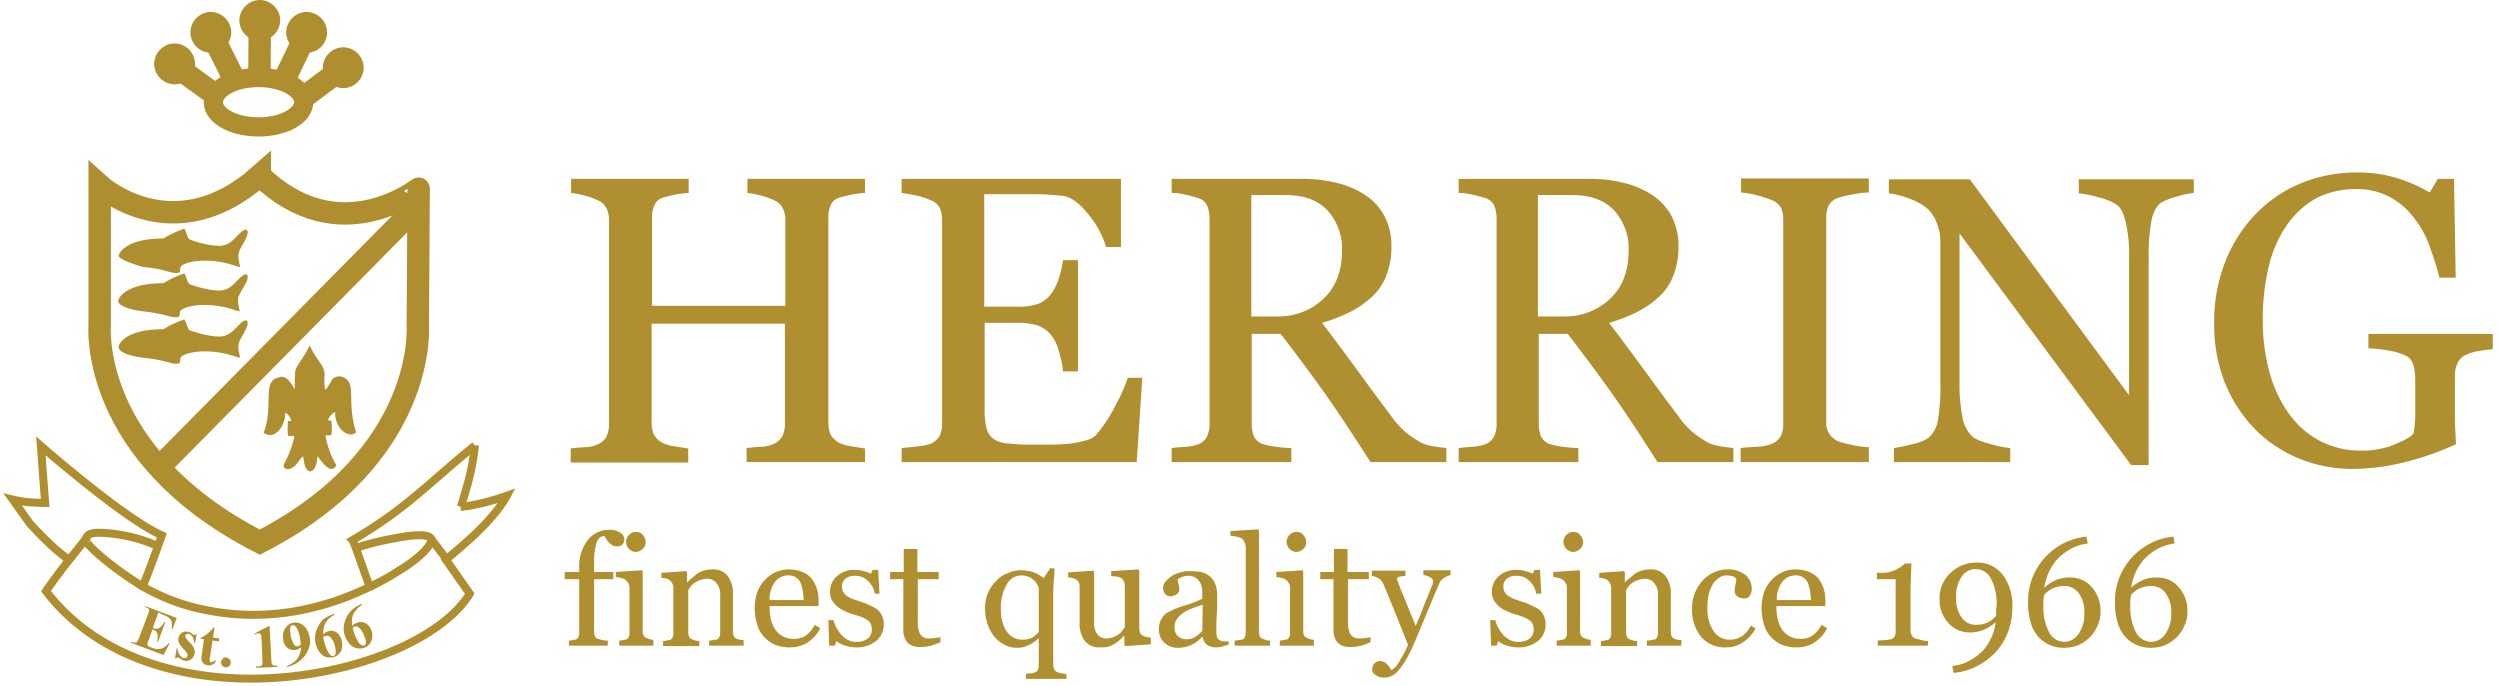 <svg width="587" height="161" xmlns="http://www.w3.org/2000/svg"><g transform="translate(3)" fill="none" fill-rule="evenodd"><path d="M143.6 126.5a1.84 1.84 0 0 1-.4 1.3 1.73 1.73 0 0 1-1.3.5 3 3 0 0 1-1-.2 4.17 4.17 0 0 1-.8-.6 3.11 3.11 0 0 1-.7-.9 9.22 9.22 0 0 1-.5-.8 2.08 2.08 0 0 0-1.8 1.6 15.18 15.18 0 0 0-.6 5.1v1.8h4.5v1.7h-4.5v12.4a3 3 0 0 0 .2 1c.13.296.387.517.7.6.3.1.7.2 1.1.3a5.28 5.28 0 0 0 1.2.1v1.2h-9.1v-1.2a2.2 2.2 0 0 0 .8-.1 2 2 0 0 1 .7-.1 1.06 1.06 0 0 0 .7-.6 3 3 0 0 0 .2-1V136h-3.4v-1.7h3.4v-1.1a10 10 0 0 1 2-6.4 6.39 6.39 0 0 1 5.1-2.4 4.27 4.27 0 0 1 2.4.6 2 2 0 0 1 1.1 1.5z" fill="#AF8F2F" fill-rule="nonzero"/><path d="M150.8 151.6h-8.4v-1.2a2.2 2.2 0 0 0 .8-.1 2 2 0 0 1 .7-.1 1.06 1.06 0 0 0 .7-.6 1.64 1.64 0 0 0 .2-1v-10.7a1.69 1.69 0 0 0-.3-1 2.7 2.7 0 0 0-.7-.8 3.36 3.36 0 0 0-1-.4 6 6 0 0 0-1.2-.2v-1.2l6.1-.4.2.2v14.1a2.51 2.51 0 0 0 .2 1c.155.277.403.49.7.6.3.1.5.2.8.3a2 2 0 0 0 .8.1v1.4h.4zm-2.2-24.4a2.06 2.06 0 0 1-.7 1.7 2.57 2.57 0 0 1-1.6.7 2.4 2.4 0 0 1-2.3-2.3 2.34 2.34 0 0 1 .7-1.7 2.13 2.13 0 0 1 1.6-.7 1.86 1.86 0 0 1 1.6.7 2.57 2.57 0 0 1 .7 1.6zm23.4 24.4h-8.5v-1.2a2.77 2.77 0 0 0 .9-.1c.26-.077.53-.11.8-.1a1.06 1.06 0 0 0 .7-.6 3 3 0 0 0 .2-1v-8.9a3.93 3.93 0 0 0-.9-2.8 2.64 2.64 0 0 0-2.1-1 4.67 4.67 0 0 0-1.7.3 6.11 6.11 0 0 0-1.4.7 3.82 3.82 0 0 0-.9.9 6.82 6.82 0 0 1-.5.7v10a3 3 0 0 0 .2 1c.13.296.387.517.7.6.26.116.527.217.8.3.292.082.597.116.9.1v1.2h-8.5v-1.2a2.2 2.2 0 0 0 .8-.1 2 2 0 0 1 .7-.1 1.06 1.06 0 0 0 .7-.6 1.64 1.64 0 0 0 .2-1V138a2 2 0 0 0-.3-1.1 2.7 2.7 0 0 0-.7-.8 6.89 6.89 0 0 0-.8-.3 3.08 3.08 0 0 0-1-.1v-1.2l5.8-.4.2.2v2.4h.1a12 12 0 0 1 1.1-1c.5-.4.8-.7 1.2-1a5.23 5.23 0 0 1 1.5-.7 6.45 6.45 0 0 1 2-.3 4.2 4.2 0 0 1 3.7 1.6 6.65 6.65 0 0 1 1.2 4.1v9a3 3 0 0 0 .2 1c.16.273.406.484.7.6.223.1.458.167.7.2.2 0 .5.1.9.1v1.3h.4zm17.6-4.1a8.48 8.48 0 0 1-2.9 3.3 7.39 7.39 0 0 1-4.2 1.2 8.73 8.73 0 0 1-3.7-.7 7.53 7.53 0 0 1-2.6-2 7.08 7.08 0 0 1-1.5-3 14.22 14.22 0 0 1-.5-3.6 12.57 12.57 0 0 1 .5-3.3 7.48 7.48 0 0 1 1.6-2.9 8.18 8.18 0 0 1 2.5-2 7.31 7.31 0 0 1 3.3-.8 8.45 8.45 0 0 1 3.3.6 5.24 5.24 0 0 1 2.2 1.6 8.36 8.36 0 0 1 1.2 2.3 9.25 9.25 0 0 1 .4 2.9v1.2h-11.5a14.82 14.82 0 0 0 .3 3.1 8.66 8.66 0 0 0 1 2.4 5.48 5.48 0 0 0 1.8 1.6c.8.42 1.696.627 2.6.6a5 5 0 0 0 2.7-.7 7.34 7.34 0 0 0 2.2-2.6l1.3.8zm-3.9-6.6a14.92 14.92 0 0 0-.2-2.1 8.71 8.71 0 0 0-.5-1.9 3 3 0 0 0-2.9-1.8 3.88 3.88 0 0 0-3.1 1.5 6.68 6.68 0 0 0-1.3 4.3h8zm17.3 2.2a4.51 4.51 0 0 1 1.5 3.5 4.84 4.84 0 0 1-1.8 3.9 7.16 7.16 0 0 1-4.7 1.5 8.68 8.68 0 0 1-2.8-.5 4.73 4.73 0 0 1-1.8-1l-.4 1.1h-1.3l-.2-6h1.2a6.39 6.39 0 0 0 .6 1.6 9.91 9.91 0 0 0 1.1 1.7 6.53 6.53 0 0 0 1.6 1.3 4 4 0 0 0 2.2.5 4 4 0 0 0 2.6-.8 2.66 2.66 0 0 0 .9-2.2 2.77 2.77 0 0 0-.3-1.3 2 2 0 0 0-.9-.9 6.11 6.11 0 0 0-1.4-.7c-.5-.2-1.2-.4-1.9-.6a13.35 13.35 0 0 1-1.8-.7 6.93 6.93 0 0 1-1.7-1 6.39 6.39 0 0 1-1.3-1.5 3.64 3.64 0 0 1-.5-2.1 4.65 4.65 0 0 1 1.6-3.6 6 6 0 0 1 4.2-1.5 7.61 7.61 0 0 1 2.1.3 10.72 10.72 0 0 1 1.7.6l.4-.9h1.3l.3 5.6h-1.1a5.18 5.18 0 0 0-1.6-3 4.07 4.07 0 0 0-3-1.2 3.33 3.33 0 0 0-2.3.7 2.17 2.17 0 0 0-.8 1.8 2.5 2.5 0 0 0 .3 1.3c.212.345.483.65.8.9.4.2.8.5 1.3.7.5.2 1.2.4 2 .7a8.49 8.49 0 0 1 2.2.9 8.72 8.72 0 0 1 1.7.9zm14.8 7.7c-.8.3-1.5.6-2.2.8a9 9 0 0 1-2.5.3 3.87 3.87 0 0 1-3.1-1.1 4.77 4.77 0 0 1-.9-3.1V136H206v-1.7h3.2v-5.4h3.2v5.4h5v1.7h-4.9v9.7a9.72 9.72 0 0 0 .1 1.8 5 5 0 0 0 .4 1.3 2.3 2.3 0 0 0 2.3 1.1 7.17 7.17 0 0 0 1.3-.1 7.07 7.07 0 0 0 1.2-.2v1.2zm29.5 8.6h-9.4v-1.2c.4 0 .7-.1 1.1-.1a2 2 0 0 0 .9-.2c.34-.079.63-.297.8-.6a3 3 0 0 0 .2-1v-6.4h-.1a5.72 5.72 0 0 1-.8.7c-.352.256-.72.49-1.1.7-.5.2-.9.4-1.4.6a7 7 0 0 1-1.6.2 6.3 6.3 0 0 1-3-.7 7.21 7.21 0 0 1-2.4-1.9 9 9 0 0 1-1.6-2.9 11.22 11.22 0 0 1-.6-3.8 8.57 8.57 0 0 1 .7-3.6 9.23 9.23 0 0 1 1.9-2.8 6.43 6.43 0 0 1 2.7-1.8 7 7 0 0 1 3.1-.7c.671.007 1.34.074 2 .2a5.27 5.27 0 0 1 1.5.5 6 6 0 0 1 1.1.6c.248.195.516.362.8.5l1.5-2.3 1 .1c0 .9-.1 1.9-.2 3.2-.1 1.3-.1 2.4-.1 3.3v16a3.6 3.6 0 0 0 .2 1.1c.152.302.398.548.7.7.36.126.727.226 1.1.3.5.1.8.1 1.1.2v1.1h-.1zm-6.4-11V138a9.25 9.25 0 0 0-.5-1 2.36 2.36 0 0 0-.8-.9 3.46 3.46 0 0 0-1.2-.7 4.15 4.15 0 0 0-1.6-.3 3.92 3.92 0 0 0-3.4 2.1 10.94 10.94 0 0 0-1.4 5.9c-.01.909.09 1.816.3 2.7a8.49 8.49 0 0 0 .9 2.2c.4.651.949 1.2 1.6 1.6a4.5 4.5 0 0 0 2.4.6 5.09 5.09 0 0 0 2.2-.5 9.34 9.34 0 0 0 1.5-1.3zm26.1 2.9l-5.7.4-.3-.2v-2.2h-.1l-.9.9a12.49 12.49 0 0 1-1.2.9 5.07 5.07 0 0 1-1.5.7 6.19 6.19 0 0 1-2.1.2 4.26 4.26 0 0 1-3.5-1.5 7 7 0 0 1-1.2-4.4v-8.3a3.6 3.6 0 0 0-.2-1.1 2.34 2.34 0 0 0-.7-.7 6.89 6.89 0 0 0-.8-.3 3.4 3.4 0 0 0-1-.1v-1.2l5.8-.4.3.2v12a4.25 4.25 0 0 0 .8 2.8 2.52 2.52 0 0 0 2 .9 4.67 4.67 0 0 0 1.7-.3 5.39 5.39 0 0 0 1.3-.7 3 3 0 0 0 .8-.8c.2-.3.4-.5.6-.8v-9.8a3 3 0 0 0-.2-1 1.78 1.78 0 0 0-.7-.8 4.65 4.65 0 0 0-.9-.3 6.15 6.15 0 0 0-1.4-.1v-1.2l6.3-.4.3.2v13.7a3 3 0 0 0 .2 1c.18.28.42.52.7.7.26.116.527.217.8.3.3 0 .6.1 1 .1v1.6h-.2zm18.5 0c-.49.197-.99.364-1.5.5a6.75 6.75 0 0 1-1.4.2 3.8 3.8 0 0 1-2.2-.6 2.56 2.56 0 0 1-1-1.9h-.1a8.73 8.73 0 0 1-2.5 1.9 7.56 7.56 0 0 1-3.2.7 4.38 4.38 0 0 1-3.2-1.2 4.22 4.22 0 0 1-1.3-3.1 4.84 4.84 0 0 1 .3-1.8 6.38 6.38 0 0 1 .8-1.4 2.73 2.73 0 0 1 1.2-.9c.5-.2.9-.5 1.4-.7.5-.2 1.6-.6 3.2-1.1a22.23 22.23 0 0 0 3.3-1.3v-1.7a3.87 3.87 0 0 0-.1-.9 4.23 4.23 0 0 0-.4-1.2 3.46 3.46 0 0 0-1-1.1 3 3 0 0 0-1.8-.5 4 4 0 0 0-1.5.3c-.37.13-.71.334-1 .6.037.339.104.673.2 1 .115.424.182.86.2 1.3a1.38 1.38 0 0 1-.6 1.1 2.46 2.46 0 0 1-1.5.5 1.49 1.49 0 0 1-1.3-.6 2.3 2.3 0 0 1-.4-1.4 2.2 2.2 0 0 1 .6-1.5 10 10 0 0 1 1.5-1.3 8.16 8.16 0 0 1 4.1-1.1c.87.01 1.739.076 2.6.2a4.64 4.64 0 0 1 3.4 2.7 8 8 0 0 1 .5 2.9c0 1.7 0 3.2-.1 4.5-.1 1.3-.1 2.7-.1 4.2 0 .376.067.749.2 1.1.152.302.398.548.7.7.249.125.522.193.8.2h1.2v.7zm-6.1-9.3a25.58 25.58 0 0 0-2.6.9 8.42 8.42 0 0 0-2.1 1.1 6.19 6.19 0 0 0-1.4 1.4 3 3 0 0 0-.5 1.9 2.56 2.56 0 0 0 .8 2.1 3.16 3.16 0 0 0 1.9.7 4 4 0 0 0 2.2-.6 7.31 7.31 0 0 0 1.6-1.4l.1-6.1zm16 9.6h-8.5v-1.2a2.77 2.77 0 0 0 .9-.1c.26-.077.53-.11.8-.1a1.06 1.06 0 0 0 .7-.6 3 3 0 0 0 .2-1v-20.1a2.66 2.66 0 0 0-.3-1.2 2.18 2.18 0 0 0-.7-.9 4 4 0 0 0-1.2-.4 9.32 9.32 0 0 0-1.4-.2v-1.1l6.5-.4.2.3v23.8a3 3 0 0 0 .2 1c.13.296.387.517.7.6.3.1.5.2.8.3.291.088.596.122.9.1v1.2h.2zm10.5 0h-8.4v-1.2a2.2 2.2 0 0 0 .8-.1 2 2 0 0 1 .7-.1 1.06 1.06 0 0 0 .7-.6 1.64 1.64 0 0 0 .2-1v-10.7a1.69 1.69 0 0 0-.3-1 2.7 2.7 0 0 0-.7-.8 3.36 3.36 0 0 0-1-.4 6 6 0 0 0-1.2-.2v-1.2l6.1-.4.2.2v14.1a2.51 2.51 0 0 0 .2 1c.16.273.406.484.7.6.3.1.5.2.8.3a2 2 0 0 0 .8.1v1.4h.4zm-2.2-24.4a2.06 2.06 0 0 1-.7 1.7 2.57 2.57 0 0 1-1.6.7 2.4 2.4 0 0 1-2.3-2.3 2.34 2.34 0 0 1 .7-1.7 2.13 2.13 0 0 1 1.6-.7 1.86 1.86 0 0 1 1.6.7 2.57 2.57 0 0 1 .7 1.6zm15.1 23.6c-.8.3-1.5.6-2.2.8a9 9 0 0 1-2.5.3 3.87 3.87 0 0 1-3.1-1.1 4.77 4.77 0 0 1-.9-3.1V136H307v-1.7h3.2v-5.4h3.2v5.4h5v1.7h-4.9v9.7a9.72 9.72 0 0 0 .1 1.8 5 5 0 0 0 .4 1.3 2.3 2.3 0 0 0 2.3 1.1 7.17 7.17 0 0 0 1.3-.1 7.07 7.07 0 0 0 1.2-.2v1.2zm.4 6.4a2 2 0 0 1 .5-1.4 1.74 1.74 0 0 1 1.2-.6 3 3 0 0 1 1 .2c.27.107.51.279.7.5.224.211.425.446.6.7.18.258.347.525.5.8a6.21 6.21 0 0 0 2.1-2.5 23.5 23.5 0 0 0 1.8-3.5c-1.1-2.8-2.1-5.3-3-7.5-.9-2.2-1.8-4.5-2.8-6.8a2.77 2.77 0 0 0-1.1-1.3 5.23 5.23 0 0 0-1.6-.6V134h7.9v1.2a6.88 6.88 0 0 0-1.3.2.68.68 0 0 0-.7.5.76.76 0 0 0 .1.4c.1.2.1.3.2.5.4 1.2 1.1 2.8 2 5 .9 2.2 1.6 3.9 2.1 5.2.5-1.3 1.1-2.5 1.6-3.9s1.2-2.9 1.9-4.8c.1-.2.2-.5.4-.9a2 2 0 0 0 .2-1 1.31 1.31 0 0 0-.8-.9 4.42 4.42 0 0 0-1.5-.5v-1.1h6.4v1.1a7.26 7.26 0 0 0-1.4.6 2.78 2.78 0 0 0-1.3 1.5c-1.4 3.2-2.6 6.2-3.7 8.8-1.1 2.6-1.9 4.6-2.5 5.9a25.57 25.57 0 0 1-2 3.8 14 14 0 0 1-1.7 2.2 4.37 4.37 0 0 1-1.5 1 3.53 3.53 0 0 1-1.4.3 3.23 3.23 0 0 1-2.2-.7 1.23 1.23 0 0 1-.7-1.2zm39.2-14.1a4.51 4.51 0 0 1 1.5 3.5 4.84 4.84 0 0 1-1.8 3.9 7.16 7.16 0 0 1-4.7 1.5 8.68 8.68 0 0 1-2.8-.5 4.73 4.73 0 0 1-1.8-1l-.4 1.1h-1.3l-.2-6h1.2a6.39 6.39 0 0 0 .6 1.6 9.91 9.91 0 0 0 1.1 1.7 6.53 6.53 0 0 0 1.6 1.3 4 4 0 0 0 2.2.5 4 4 0 0 0 2.6-.8 2.66 2.66 0 0 0 .9-2.2 2.77 2.77 0 0 0-.3-1.3 2 2 0 0 0-.9-.9 6.11 6.11 0 0 0-1.4-.7c-.5-.2-1.2-.4-1.9-.6a13.35 13.35 0 0 1-1.8-.7 6.93 6.93 0 0 1-1.7-1 6.39 6.39 0 0 1-1.3-1.5 3.64 3.64 0 0 1-.5-2.1 4.65 4.65 0 0 1 1.6-3.6 6 6 0 0 1 4.2-1.5 7.61 7.61 0 0 1 2.1.3 10.72 10.72 0 0 1 1.7.6l.4-.9h1.3l.3 5.6h-1.2a5.18 5.18 0 0 0-1.6-3 4.07 4.07 0 0 0-3-1.2 3.33 3.33 0 0 0-2.3.7 2.17 2.17 0 0 0-.8 1.8 2.5 2.5 0 0 0 .3 1.3c.212.345.483.65.8.9.4.2.8.5 1.3.7.5.2 1.2.4 2 .7a8.49 8.49 0 0 1 2.2.9 15 15 0 0 1 1.8.9zm12.5 8.5h-8.4v-1.2a2.2 2.2 0 0 0 .8-.1 2 2 0 0 1 .7-.1 1.06 1.06 0 0 0 .7-.6 1.64 1.64 0 0 0 .2-1v-10.7a1.69 1.69 0 0 0-.3-1 2.7 2.7 0 0 0-.7-.8 3.36 3.36 0 0 0-1-.4 6 6 0 0 0-1.2-.2v-1.2l6.1-.4.2.2v14.1a2.51 2.51 0 0 0 .2 1c.16.273.406.484.7.6.3.1.5.2.8.3a2 2 0 0 0 .8.1v1.4h.4zm-2.2-24.4a2.06 2.06 0 0 1-.7 1.7 2.57 2.57 0 0 1-1.6.7 2.4 2.4 0 0 1-2.3-2.3 2.34 2.34 0 0 1 .7-1.7 2.13 2.13 0 0 1 1.6-.7 1.86 1.86 0 0 1 1.6.7 2.57 2.57 0 0 1 .7 1.6zm23.5 24.4h-8.5v-1.2a2.77 2.77 0 0 0 .9-.1c.26-.077.53-.11.8-.1a1.06 1.06 0 0 0 .7-.6 3 3 0 0 0 .2-1v-8.9a3.93 3.93 0 0 0-.9-2.8 2.64 2.64 0 0 0-2.1-1 4.67 4.67 0 0 0-1.7.3 6.11 6.11 0 0 0-1.4.7 3.82 3.82 0 0 0-.9.9 6.82 6.82 0 0 1-.5.7v10a3 3 0 0 0 .2 1c.13.296.387.517.7.6.26.116.527.217.8.3.292.082.597.116.9.1v1.2h-8.5v-1.2a2.2 2.2 0 0 0 .8-.1 2 2 0 0 1 .7-.1 1.06 1.06 0 0 0 .7-.6 1.64 1.64 0 0 0 .2-1V138a2 2 0 0 0-.3-1.1 2.7 2.7 0 0 0-.7-.8 6.89 6.89 0 0 0-.8-.3 3.08 3.08 0 0 0-1-.1v-1.2l5.8-.4.2.2v2.4h.1a12 12 0 0 1 1.1-1c.5-.4.8-.7 1.2-1a5.23 5.23 0 0 1 1.5-.7 6.45 6.45 0 0 1 2-.3 4.2 4.2 0 0 1 3.7 1.6 6.65 6.65 0 0 1 1.2 4.1v9a3 3 0 0 0 .2 1c.16.273.406.484.7.6.223.1.458.167.7.2.2 0 .5.1.9.1v1.3h.4zm10.1.4a7.23 7.23 0 0 1-5.9-2.5 10.14 10.14 0 0 1-2.1-6.7 9.34 9.34 0 0 1 .6-3.4 9.59 9.59 0 0 1 1.7-2.9 8.6 8.6 0 0 1 2.6-2 7.73 7.73 0 0 1 3.4-.8 6.45 6.45 0 0 1 4.1 1.2 4.08 4.08 0 0 1 1.6 3.3 2.93 2.93 0 0 1-.4 1.6 1.42 1.42 0 0 1-1.4.7 2.54 2.54 0 0 1-1.6-.5 1.43 1.43 0 0 1-.6-1.2 8.75 8.75 0 0 1 .2-1.6 9.64 9.64 0 0 0 .2-1.2 1.27 1.27 0 0 0-.9-.7 5.85 5.85 0 0 0-1.3-.2 2.93 2.93 0 0 0-1.6.4 5.8 5.8 0 0 0-1.5 1.3 9 9 0 0 0-1.1 2.4 12.77 12.77 0 0 0-.4 3.6 9.25 9.25 0 0 0 1.4 5.3 4.43 4.43 0 0 0 3.8 2.1 5.47 5.47 0 0 0 2.9-.8 6.66 6.66 0 0 0 2.1-2.5l1.1.7a9 9 0 0 1-3.1 3.3 6.7 6.7 0 0 1-3.8 1.1zm23.7-4.5a8.48 8.48 0 0 1-2.9 3.3 7.39 7.39 0 0 1-4.2 1.2 8.73 8.73 0 0 1-3.7-.7 7.53 7.53 0 0 1-2.6-2 7.08 7.08 0 0 1-1.5-3 14.22 14.22 0 0 1-.5-3.6 12.57 12.57 0 0 1 .5-3.3 7.48 7.48 0 0 1 1.6-2.9 8.18 8.18 0 0 1 2.5-2 7.31 7.31 0 0 1 3.3-.8 8.45 8.45 0 0 1 3.3.6 5.24 5.24 0 0 1 2.2 1.6 8.36 8.36 0 0 1 1.2 2.3 9.25 9.25 0 0 1 .4 2.9v1.2h-11.5a14.82 14.82 0 0 0 .3 3.1 8.66 8.66 0 0 0 1 2.4 5.48 5.48 0 0 0 1.8 1.6c.8.42 1.696.627 2.6.6a5 5 0 0 0 2.7-.7 7.34 7.34 0 0 0 2.2-2.6l1.3.8zm-3.8-6.6a14.92 14.92 0 0 0-.2-2.1 8.71 8.71 0 0 0-.5-1.9 3 3 0 0 0-2.9-1.8 3.88 3.88 0 0 0-3.1 1.5 6.68 6.68 0 0 0-1.3 4.3h8zm27.5 10.7h-11.8v-1.2c.4 0 .9-.1 1.6-.1a10.87 10.87 0 0 0 1.5-.2c.34-.079.63-.297.8-.6.216-.362.32-.78.3-1.2V136h-4.4v-1.5h1a7.39 7.39 0 0 0 3.4-.7 8.33 8.33 0 0 0 2.2-1.5h1.5c0 .8-.1 1.7-.1 2.7 0 1-.1 1.9-.1 2.7v10.4a2 2 0 0 0 .3 1.1c.163.33.451.582.8.7.3.1.8.2 1.5.4a5 5 0 0 0 1.5.2v1.1zm19.8-9.1a16.09 16.09 0 0 1-1 5.8 14.68 14.68 0 0 1-2.8 4.7 15.86 15.86 0 0 1-4.3 3.3 15.16 15.16 0 0 1-5.7 1.7l-.3-1.6 1.6-.3a12.23 12.23 0 0 0 5.9-3.7 12.51 12.51 0 0 0 2.7-6.3 11.47 11.47 0 0 1-2.9 1.8 8.29 8.29 0 0 1-3.2.6 6.61 6.61 0 0 1-5-2.2 8 8 0 0 1-2.1-5.6 8.07 8.07 0 0 1 2.5-6.1 8.62 8.62 0 0 1 6.1-2.5 7.47 7.47 0 0 1 6.2 2.8 11.87 11.87 0 0 1 2.3 7.6zm-3.7-.2a12.73 12.73 0 0 0-1.3-6.4 4.1 4.1 0 0 0-3.5-2.3 4.05 4.05 0 0 0-3.4 1.8 8.24 8.24 0 0 0-1.3 5 7.38 7.38 0 0 0 1.3 4.6 4 4 0 0 0 3.5 1.7 6.55 6.55 0 0 0 2.5-.5 6.19 6.19 0 0 0 2.1-1.6v-1.5c0-.2.1-.6.1-.8zm24.4 1.2a7.67 7.67 0 0 1-.7 3.4 8.51 8.51 0 0 1-1.8 2.7 8.2 8.2 0 0 1-2.8 1.9c-1.02.4-2.105.604-3.2.6a7.82 7.82 0 0 1-3.5-.7 7.94 7.94 0 0 1-2.7-2 8.62 8.62 0 0 1-1.7-3.3 14.42 14.42 0 0 1-.6-4.3c-.332-8.062 5.673-14.987 13.7-15.8l.3 1.6-1.6.3a12.37 12.37 0 0 0-5.9 3.8 12.9 12.9 0 0 0-2.7 6.3 10 10 0 0 1 3-1.9 8.08 8.08 0 0 1 3.1-.5 6.46 6.46 0 0 1 5 2.2 8.19 8.19 0 0 1 2.1 5.7zm-3.8.4a7.38 7.38 0 0 0-1.3-4.6 4 4 0 0 0-3.5-1.7 7 7 0 0 0-2.5.5 5.71 5.71 0 0 0-2.2 1.7c0 .336-.034.67-.1 1a4.74 4.74 0 0 0 0 1.2 12.73 12.73 0 0 0 1.3 6.4 4.1 4.1 0 0 0 3.5 2.3 4.05 4.05 0 0 0 3.4-1.8 8 8 0 0 0 1.4-5zm24.2-.4a7.67 7.67 0 0 1-.7 3.4 8.51 8.51 0 0 1-1.8 2.7 8.2 8.2 0 0 1-2.8 1.9c-1.02.4-2.105.604-3.2.6a7.82 7.82 0 0 1-3.5-.7 7.94 7.94 0 0 1-2.7-2 8.62 8.62 0 0 1-1.7-3.3 14.42 14.42 0 0 1-.6-4.3c-.332-8.062 5.673-14.987 13.7-15.8l.3 1.6-1.6.3a12.37 12.37 0 0 0-5.9 3.8 12.9 12.9 0 0 0-2.7 6.3 10 10 0 0 1 3-1.9 8.08 8.08 0 0 1 3.1-.5 6.46 6.46 0 0 1 5 2.2 8.19 8.19 0 0 1 2.1 5.7zm-3.8.4a7.38 7.38 0 0 0-1.3-4.6 4 4 0 0 0-3.5-1.7 7 7 0 0 0-2.5.5 5.71 5.71 0 0 0-2.2 1.7c0 .336-.034.67-.1 1a4.74 4.74 0 0 0 0 1.2 12.73 12.73 0 0 0 1.3 6.4 4.1 4.1 0 0 0 3.5 2.3 4.05 4.05 0 0 0 3.4-1.8 8 8 0 0 0 1.4-5zm-306.9-35.4h-27.6v-3.3c.8-.1 1.8-.2 3.3-.3a7.46 7.46 0 0 0 2.9-.6 4.43 4.43 0 0 0 2.1-1.7 6.64 6.64 0 0 0 .7-3V76H150v23.2a7.78 7.78 0 0 0 .5 2.8 5.09 5.09 0 0 0 2.1 2 8.68 8.68 0 0 0 2.8.8c1.3.2 2.4.4 3.2.5v3.3H131v-3.3c.8-.1 1.8-.2 3.3-.3a7.46 7.46 0 0 0 2.9-.6 4.43 4.43 0 0 0 2.1-1.7 6.64 6.64 0 0 0 .7-3V51.6a6 6 0 0 0-.6-2.7 4 4 0 0 0-2.1-1.9 15.76 15.76 0 0 0-3.1-1.1 23.73 23.73 0 0 0-3.1-.6V42h27.6v3.3a23.1 23.1 0 0 0-3.2.4c-1.3.3-2.2.5-2.8.7a3.1 3.1 0 0 0-2.1 1.9 6.82 6.82 0 0 0-.5 2.9v20.6h31.3V51.6a6 6 0 0 0-.6-2.7 4 4 0 0 0-2.1-1.9 15.76 15.76 0 0 0-3.1-1.1 23.73 23.73 0 0 0-3.1-.6V42h27.6v3.3a23.1 23.1 0 0 0-3.2.4c-1.3.3-2.2.5-2.8.7a3.1 3.1 0 0 0-2.1 1.9 6.82 6.82 0 0 0-.5 2.9v48a7.78 7.78 0 0 0 .5 2.8 5.09 5.09 0 0 0 2.1 2 8.68 8.68 0 0 0 2.8.8c1.3.2 2.4.4 3.2.5v3.2h-.2zm65.3-19.6l-1.3 19.6h-55.2v-3.3c.9-.1 2.2-.2 3.8-.4a12.21 12.21 0 0 0 3-.6 4.77 4.77 0 0 0 2.1-1.8c.43-.905.636-1.9.6-2.9V51.6a7.63 7.63 0 0 0-.5-2.7 3.86 3.86 0 0 0-2.2-1.9 15.07 15.07 0 0 0-3.4-1.1c-1.4-.3-2.6-.5-3.4-.6V42h51.5v16h-3.5a21.18 21.18 0 0 0-4.1-7.6c-2.1-2.7-4.1-4.1-5.9-4.4-1-.1-2.1-.2-3.5-.3-1.4-.1-2.9-.1-4.6-.1h-10.5V72h7.5a14 14 0 0 0 5.3-.7 7.07 7.07 0 0 0 2.9-2.3 12.08 12.08 0 0 0 1.8-3.6c.464-1.4.799-2.84 1-4.3h3.5v26.1h-3.5a22.87 22.87 0 0 0-1-4.8 10 10 0 0 0-1.7-3.6 7.38 7.38 0 0 0-3.3-2.4 16.32 16.32 0 0 0-4.9-.6h-7.5v19.9a19.46 19.46 0 0 0 .4 4.7 4.64 4.64 0 0 0 1.6 2.6 6.15 6.15 0 0 0 3.3 1.1 45.36 45.36 0 0 0 6 .3h4.1c1.7 0 3.1-.1 4.3-.2a26.58 26.58 0 0 0 3.7-.7 5.64 5.64 0 0 0 2.7-1.3 33.13 33.13 0 0 0 4.5-6.8 39.17 39.17 0 0 0 3-6.7h3.4v.2zm71.5 19.6h-17.9c-4-6.2-7.5-11.6-10.7-16.1-3.2-4.5-6.7-9.2-10.4-14h-6.8v21.1a8.36 8.36 0 0 0 .5 2.9 3.54 3.54 0 0 0 2.2 1.9c.98.29 1.984.491 3 .6 1.192.18 2.395.28 3.6.3v3.3h-28.1v-3.3c.8-.1 1.8-.2 3.3-.3a10.91 10.91 0 0 0 3-.6 3.94 3.94 0 0 0 2-1.8 6.68 6.68 0 0 0 .6-3V51.3a8.36 8.36 0 0 0-.5-2.9 3.3 3.3 0 0 0-2.2-1.9 30.92 30.92 0 0 0-3-.8 13.28 13.28 0 0 0-3.2-.4V42h30.7a32.94 32.94 0 0 1 7.9.9 21.11 21.11 0 0 1 6.7 2.8 13.53 13.53 0 0 1 4.6 4.9 14.87 14.87 0 0 1 1.7 7.3 17.94 17.94 0 0 1-1.2 6.8 13 13 0 0 1-3.5 5.1 21.81 21.81 0 0 1-5.1 3.5 38.21 38.21 0 0 1-6.5 2.5c3.3 4.3 6 8 8.2 11 2.2 3 4.8 6.6 8 10.8a19.49 19.49 0 0 0 3.7 4.1 31.53 31.53 0 0 0 3.3 2.2c.95.446 1.961.75 3 .9 1.2.2 2.2.3 3 .4v3.3h.1zm-24.6-49.6a13.32 13.32 0 0 0-3.5-9.6c-2.3-2.4-5.6-3.5-9.8-3.5h-8v28.5h6.1a15.28 15.28 0 0 0 10.8-4.1c2.9-2.7 4.4-6.5 4.4-11.3zm92 49.6h-17.9c-4-6.2-7.5-11.6-10.7-16.1-3.2-4.5-6.7-9.2-10.4-14h-6.8v21.1a8.36 8.36 0 0 0 .5 2.9 3.54 3.54 0 0 0 2.2 1.9c.98.29 1.984.491 3 .6 1.192.18 2.395.28 3.6.3v3.3h-28.1v-3.3c.8-.1 1.8-.2 3.3-.3a10.91 10.91 0 0 0 3-.6 3.94 3.94 0 0 0 2-1.8 6.68 6.68 0 0 0 .6-3V51.3a8.36 8.36 0 0 0-.5-2.9 3.3 3.3 0 0 0-2.2-1.9 30.92 30.92 0 0 0-3-.8 13.28 13.28 0 0 0-3.2-.4V42h30.7a32.94 32.94 0 0 1 7.9.9 21.11 21.11 0 0 1 6.7 2.8 13.53 13.53 0 0 1 4.6 4.9 14.87 14.87 0 0 1 1.7 7.3 17.94 17.94 0 0 1-1.2 6.8 13 13 0 0 1-3.5 5.1 21.81 21.81 0 0 1-5.1 3.5 38.21 38.21 0 0 1-6.5 2.5c3.3 4.3 6 8 8.2 11 2.2 3 4.8 6.6 8 10.8a19.49 19.49 0 0 0 3.7 4.1 31.53 31.53 0 0 0 3.3 2.2c.95.446 1.961.75 3 .9 1.2.2 2.2.3 3 .4v3.3h.1zm-24.7-49.6a13.32 13.32 0 0 0-3.5-9.6c-2.3-2.4-5.6-3.5-9.8-3.5h-8v28.5h6.1a15.28 15.28 0 0 0 10.8-4.1c2.9-2.7 4.4-6.5 4.4-11.3zm56.3 49.6h-30v-3.3c.8-.1 2.1-.2 3.7-.3a10.93 10.93 0 0 0 3.4-.6 4.35 4.35 0 0 0 2.2-1.7 5.9 5.9 0 0 0 .7-2.9V51.5a6.84 6.84 0 0 0-.5-2.7 4.42 4.42 0 0 0-2.4-1.9 29.67 29.67 0 0 0-3.5-1.1 19.68 19.68 0 0 0-3.5-.6v-3.3h30v3.3a16.28 16.28 0 0 0-3.5.4 26.09 26.09 0 0 0-3.5.8 3.87 3.87 0 0 0-2.4 1.8 6.39 6.39 0 0 0-.6 2.8v48.1a4.68 4.68 0 0 0 3 4.6c.7.2 1.7.5 3.2.8a19.87 19.87 0 0 0 3.8.5v3.5h-.1zm76.6-63.2a17.16 17.16 0 0 0-4 .8 15.83 15.83 0 0 0-3.9 1.5c-1.1.8-1.9 2.3-2.3 4.5a48.36 48.36 0 0 0-.6 8.4v48.7h-4.1l-40.3-54.4v34.3a41.36 41.36 0 0 0 .7 8.9 8.25 8.25 0 0 0 2.2 4.4c.7.7 2.2 1.3 4.5 1.9a22.32 22.32 0 0 0 4.5.9v3.3h-27.3v-3.3a42.16 42.16 0 0 0 4.3-.9 10.31 10.31 0 0 0 3.8-1.5 6.8 6.8 0 0 0 2.2-4 48.51 48.51 0 0 0 .6-9.2V56.8a10.92 10.92 0 0 0-.8-4.3 8.81 8.81 0 0 0-2-3.3 13.25 13.25 0 0 0-4.6-2.6 19 19 0 0 0-4.7-1.2v-3.3h19l37.4 50.7V61a34 34 0 0 0-.8-8.9c-.5-2.1-1.2-3.5-2.2-4.1a14.06 14.06 0 0 0-4.3-1.7 23.18 23.18 0 0 0-4.5-.9v-3.3h27v3.2h.2zM582.1 82c-.8.1-1.8.2-3 .4a11.43 11.43 0 0 0-3.1.9 4.31 4.31 0 0 0-2 2 7.31 7.31 0 0 0-.6 3v5.2c0 3.8 0 6.3.1 7.6.1 1.3.1 2.4.2 3.2a70.35 70.35 0 0 1-12.4 4.3 51.36 51.36 0 0 1-12.1 1.5 32.84 32.84 0 0 1-12.3-2.4 31.34 31.34 0 0 1-10.3-6.8 33.8 33.8 0 0 1-7.1-10.8 36.44 36.44 0 0 1-2.6-14.3 38 38 0 0 1 2.5-14.1 33.86 33.86 0 0 1 7.1-11.3 31.41 31.41 0 0 1 10.6-7.3 34.15 34.15 0 0 1 13.2-2.6 31.7 31.7 0 0 1 9.8 1.4 36 36 0 0 1 7.4 3.3l1.9-3.2h3.8l.4 23.2h-3.8c-.7-2.6-1.5-5.1-2.4-7.6a23.28 23.28 0 0 0-3.8-6.7 17 17 0 0 0-5.6-4.7 16.18 16.18 0 0 0-7.9-1.8 20.5 20.5 0 0 0-9 2 20.85 20.85 0 0 0-6.9 6.1 28 28 0 0 0-4.4 9.7 52.16 52.16 0 0 0-1.5 13 45.64 45.64 0 0 0 1.5 11.9 30.86 30.86 0 0 0 4.4 9.7 21 21 0 0 0 7.3 6.6 20.15 20.15 0 0 0 9.9 2.4 19.67 19.67 0 0 0 7.5-1.3c2.2-.9 3.9-1.7 4.8-2.7a27 27 0 0 0 .4-4.9V89a12.3 12.3 0 0 0-.5-3.5 3.44 3.44 0 0 0-2.2-2.2 15.69 15.69 0 0 0-4.2-1.1 25.07 25.07 0 0 0-4.1-.4v-3.4h29.2V82h-.2z" fill="#AF8F2F" fill-rule="nonzero"/><path d="M58 41.2c-20.3 18-37.6 2.3-37.6 2.3v32.9s-2.6 30.3 37.6 50.9c39.6-20.4 37.1-51 37.1-51l.2-32c0-.1-18.6 15-37.3-3.1z" stroke="#AE8E2F" stroke-width="5.26"/><path stroke="#AE8E2F" stroke-width="5.26" d="M94.7 48.7L34.1 110"/><path d="M35.4 56a22.42 22.42 0 0 1 4.9-2.3c.6 1 .7 2.4 1.4 2.6 0 0 4.3 1.6 7.3 1.4 2.4-.3 3.4-2.3 5-3.5 1-.7 1.5 0 .9 1.4-.4 1.2-1.5 2.5-1.8 3.7-.4.9.3 3.3.3 3.4a8.14 8.14 0 0 1-.9-.2c-6.4-2.3-12.4-1.1-13.1.2-.4.7.9 2.2-3.5.9a27.45 27.45 0 0 0-5.3-.9s-6-1.7-5.7-2.7c-.1 0 .9-4 10.5-4zm0 10.5a22.42 22.42 0 0 1 4.9-2.3c.6 1 .7 2.4 1.4 2.6 0 0 4.3 1.6 7.3 1.4 2.4-.3 3.4-2.3 5-3.5 1-.7 1.5 0 .9 1.4-.5 1.1-1.5 2.5-1.9 3.6-.4.9.3 3.3.3 3.4a8.14 8.14 0 0 1-.9-.2c-6.4-2.3-12.4-1.1-13.1.2-.4.7.9 2.2-3.5.9a35.76 35.76 0 0 0-5.3-.9c-4.4-.6-6-1.7-5.7-2.7 0 .1 1-3.9 10.6-3.9zm0 10.8a22.42 22.42 0 0 1 4.9-2.3c.6 1 .7 2.4 1.4 2.6 0 0 4.3 1.6 7.3 1.4 2.4-.3 3.4-2.3 5-3.5 1-.7 1.5 0 .9 1.4-.4 1.2-1.5 2.5-1.8 3.7-.4.9.3 3.3.3 3.4a8.14 8.14 0 0 1-.9-.2c-6.4-2.3-12.4-1.1-13.1.2-.4.7.9 2.2-3.5.9a35.76 35.76 0 0 0-5.3-.9c-4.4-.6-6-1.7-5.7-2.7-.1 0 .9-4 10.5-4zm30.8 14.2s0-2.9.1-3.9c-.1-1.5 2-3.4 3.2-6.1.2-.5.3-.2.4 0 1.5 3.1 3.5 4.6 3.3 6.6a16.07 16.07 0 0 0 .1 3.3c.3.4 1.4-2 2-2.6a2.43 2.43 0 0 1 1.8-.4c4 1.2 1.1 5.3 3.5 13.1a1.67 1.67 0 0 1-1.8.4c-1.7-.4-3.2-2.6-3.1-5.1-.6 0-1.6 1.3-1.7 1.9.27-.005.54.028.8.1a12.4 12.4 0 0 1 0 3.4h-1.4c1 5.3 2.8 6.9 2.5 7.2-.3.3-1.1 2.3-4.2-2.1-.2-.1-.2-.2-.2-.1-.1.6 0 3.1-1.7 3.5-1.6-.3-1.4-3.5-1.7-3.5-.3 0-1.5 2-2 2.3-1.5 1.1-2.3.6-2.5 0-.2-.6 1.5-2.3 2.5-7 0-.3-1.1 0-1.4-.2-.3-.2-.1-3.4-.1-3.4l.8-.1s-.5-1.8-1.5-1.8c.3 2.7-2.4 6.6-5 4.6 2.5-6.3-.6-12.3 3.7-13 1.9-.9 3.6 2.9 3.6 2.9z" fill="#AE8E2F" fill-rule="nonzero"/><path d="M6.6 104.7s4.8 4.2 10.7 8.9c5.9 4.7 13 10 17.7 12.1-.8 2.3-1.9 5.3-2.8 7.7-.9 2.4-1.7 4.3-1.7 4.3a47.24 47.24 0 0 0 15.2 5.6c9.5 1.9 22.8 1.9 38.1-5.5l-1.6-4.5-1.6-4.5-.4-1-.4-1A104.2 104.2 0 0 0 95.1 116c4.2-3.5 8-7 13.4-11.4a51.92 51.92 0 0 1-1.8 9.4c-.8 2.9-1.5 5-1.5 5a30.64 30.64 0 0 0 3.3-.5 55.46 55.46 0 0 0 7.5-2.1c-1.7 3.2-5.2 7-8.4 9.9-3.2 2.9-5.9 5.1-5.9 5.1l2.8 4 2.8 4c-6.2 10.1-24.8 18.2-44.9 19.7-20.1 1.5-42-3.8-54.6-20.3 0 0 1-1.5 2.2-3.1 1.2-1.6 2.6-3.5 3.3-4.3-3.5-2-9.3-8.5-9.3-8.5l-4-5.6a26.3 26.3 0 0 0 4.9.7c1.6.1 2.7.1 2.7.1l-.5-6.6-.5-6.8z" stroke="#AE8E2F" stroke-width="1.88"/><path d="M17.8 127.9c0 .1-2.4-3 2.9-2.8a36.45 36.45 0 0 1 13.1 3" stroke="#AE8E2F" stroke-width="1.88"/><path d="M30.5 137.7s-2.5-1.5-5.4-3.6c-2.9-2.1-7.3-5.7-7.6-6.8m66.3 10.5a58.42 58.42 0 0 0 6.7-3.7c3.5-2.1 7.1-4.9 7.9-7.3-.4-1.7-4.9-1.2-9.3-.3a60.17 60.17 0 0 0-8.6 2.2" stroke="#AE8E2F" stroke-width="1.88"/><path stroke="#AE8E2F" stroke-width="1.88" d="M101.8 131.2L100.1 129 98.4 126.8"/><path d="M77.6 20.7a4.87 4.87 0 0 1-4.8-4.8 4.87 4.87 0 0 1 4.8-4.8 4.87 4.87 0 0 1 4.8 4.8 4.87 4.87 0 0 1-4.8 4.8zM69 12.4a4.87 4.87 0 0 1-4.8-4.8A4.87 4.87 0 0 1 69 2.8a4.87 4.87 0 0 1 4.8 4.8 4.8 4.8 0 0 1-4.8 4.8zM58 9.6a4.87 4.87 0 0 1-4.8-4.8A4.87 4.87 0 0 1 58 0a4.87 4.87 0 0 1 4.8 4.8A4.94 4.94 0 0 1 58 9.6zM38 19.8a4.87 4.87 0 0 1-4.8-4.8 4.87 4.87 0 0 1 4.8-4.8 4.87 4.87 0 0 1 4.8 4.8 4.74 4.74 0 0 1-4.8 4.8zm8.5-7.4a4.87 4.87 0 0 1-4.8-4.8 4.87 4.87 0 0 1 4.8-4.8 4.87 4.87 0 0 1 4.8 4.8 4.87 4.87 0 0 1-4.8 4.8z" fill="#AE8E2F" fill-rule="nonzero"/><path d="M39.3 16.3l9.4 6.8-9.4-6.8zm7.2-8.7L52.7 20 46.5 7.6zM58 4.8l-.1 14.6.1-14.6zm11.1 2.8l-6.3 13.1 6.3-13.1zm8.5 8.3l-10.3 7.7 10.3-7.7z" stroke="#AE8E2F" stroke-width="5.26" fill="#E3E3E3" fill-rule="nonzero"/><ellipse stroke="#AE8E2F" stroke-width="4.51" cx="57.7" cy="24" rx="10.6" ry="5.8"/><path d="M17.4 126.2s-2.7 3.5-4 5" stroke="#AE8E2F" stroke-width="1.88"/><path d="M34.2 143.8l-1.3 3.6.2.1c.45.226.987.188 1.4-.1a4.25 4.25 0 0 0 1.1-1.4l.2.1-1.7 4.6-.2-.1a3.44 3.44 0 0 0 .1-1.4 1.9 1.9 0 0 0-.3-.9 1.93 1.93 0 0 0-.9-.5l-.9 2.5a4.18 4.18 0 0 0-.3.9.76.76 0 0 0 .1.4c.153.122.32.223.5.3l.5.2a3.46 3.46 0 0 0 2.2.2 3.4 3.4 0 0 0 1.7-1.3l.2.1-1.4 2.7-7.7-2.9.1-.2.3.1a2 2 0 0 0 .7.1.76.76 0 0 0 .4-.2 5.56 5.56 0 0 0 .4-.8l2.2-5.8c.1-.4.2-.7.2-.7a.48.48 0 0 0-.1-.4.92.92 0 0 0-.6-.4l-.3-.1.1-.2 7.4 2.8-1 2.6-.2-.1a4.22 4.22 0 0 0 0-1.6 2.29 2.29 0 0 0-.7-1 4 4 0 0 0-1.3-.6l-1.1-.6zm9 5l-.4 2.2-.2-.1a3.71 3.71 0 0 0-.5-1.5 1.56 1.56 0 0 0-.8-.6.75.75 0 0 0-.5.1.42.42 0 0 0-.3.4.6.6 0 0 0 .1.4 5.8 5.8 0 0 0 1 1.2 3.49 3.49 0 0 1 1 1.5c.132.351.166.731.1 1.1-.105.36-.275.7-.5 1a2.36 2.36 0 0 1-.9.6c-.36.1-.74.1-1.1 0a4.07 4.07 0 0 1-1.1-.6.37.37 0 0 0-.3-.1.65.65 0 0 0-.5.2l-.2-.1.4-2.3.2.1a3 3 0 0 0 .5 1.5c.219.322.534.567.9.7a.66.66 0 0 0 .6-.1.42.42 0 0 0 .3-.4.66.66 0 0 0-.1-.6 3.63 3.63 0 0 0-.7-.9 7.87 7.87 0 0 1-1.1-1.4 1.91 1.91 0 0 1 .6-2.5 1.76 1.76 0 0 1 1.6-.2c.346.064.662.24.9.5.074.1.18.17.3.2h.2a.53.53 0 0 0 .3-.2l.2-.1zm4.2-1.5l-.4 2.4 1.5.2-.1.7-1.5-.2-.6 4a2.64 2.64 0 0 0-.1.7c0 .1.1.2.1.3a.31.31 0 0 0 .2.1 1.35 1.35 0 0 0 1-.5l.2.2a1.81 1.81 0 0 1-2 1 1.91 1.91 0 0 1-1-.5 2 2 0 0 1-.4-.8c0-.435.033-.87.1-1.3l.5-3.5-.8-.1v-.2a9.91 9.91 0 0 0 1.7-1.1 8 8 0 0 0 1.3-1.3l.3-.1zm2.7 7.1c.307.028.593.171.8.4.2.218.307.505.3.8a1.23 1.23 0 0 1-.4.8 1.14 1.14 0 0 1-.8.3 1.23 1.23 0 0 1-.8-.4 1.14 1.14 0 0 1-.3-.8 1.23 1.23 0 0 1 .4-.8.67.67 0 0 1 .8-.3zm10.2-7.4l.4 7.7c.014.368.047.735.1 1.1.075.15.176.286.3.4.255.096.53.13.8.1h.2v.3l-5 .2v-.3h.3a2 2 0 0 0 .9-.2.42.42 0 0 0 .3-.4 3.76 3.76 0 0 0 0-1.1l-.2-4.9a5.38 5.38 0 0 0-.1-.8.53.53 0 0 0-.2-.3.6.6 0 0 0-.4-.1 2.3 2.3 0 0 0-.9.3l-.1-.2 3.4-1.8h.2zm4.1 9.6v-.2a7.84 7.84 0 0 0 1.8-1.1 4.18 4.18 0 0 0 1.1-1.5 5.26 5.26 0 0 0 .4-1.8 5.74 5.74 0 0 1-.7.4 1.42 1.42 0 0 1-.6.2 2.24 2.24 0 0 1-1.9-.5 2.6 2.6 0 0 1-1-2 3.67 3.67 0 0 1 .1-1.8 3.39 3.39 0 0 1 .9-1.4 2.67 2.67 0 0 1 1.4-.7 3 3 0 0 1 1.6.2 3.13 3.13 0 0 1 1.4 1.2 5.24 5.24 0 0 1 .8 2 4.78 4.78 0 0 1-.3 2.9 6.14 6.14 0 0 1-1.8 2.5 7.45 7.45 0 0 1-3.2 1.6zm3.2-5.2c0-.5-.1-1-.1-1.4a8.78 8.78 0 0 0-.7-2.3 2.76 2.76 0 0 0-.6-.8.75.75 0 0 0-.5-.1.66.66 0 0 0-.5.4 4.07 4.07 0 0 0 0 1.6 5.49 5.49 0 0 0 .9 2.6.76.76 0 0 0 .9.3 1.55 1.55 0 0 0 .6-.3zm8-7.3v.2a6.25 6.25 0 0 0-1.7 1.3 3.68 3.68 0 0 0-.8 1.5 5.55 5.55 0 0 0-.2 1.9l.4-.4a5.9 5.9 0 0 1 .8-.4 2.14 2.14 0 0 1 1.9.3 2.91 2.91 0 0 1 1.2 1.8 3.67 3.67 0 0 1 .1 1.8 2.65 2.65 0 0 1-.7 1.4 2.58 2.58 0 0 1-1.3.8c-.562.1-1.138.1-1.7 0a3.08 3.08 0 0 1-1.5-1.1 5.08 5.08 0 0 1-.9-1.8 5.45 5.45 0 0 1 0-3.1 7.2 7.2 0 0 1 1.5-2.7 8.74 8.74 0 0 1 2.9-1.5zm-2.7 5.5c.068.473.169.94.3 1.4.19.616.424 1.218.7 1.8.191.416.463.79.8 1.1a.66.66 0 0 0 .6.1.82.82 0 0 0 .5-.5 4.21 4.21 0 0 0-.1-1.5 4.84 4.84 0 0 0-1.1-2.4 1.1 1.1 0 0 0-.9-.3 1 1 0 0 0-.8.3zm9-7.8l.1.2a5.85 5.85 0 0 0-1.6 1.5 3.29 3.29 0 0 0-.7 1.6 6 6 0 0 0 0 1.9 1.51 1.51 0 0 1 .4-.4 3 3 0 0 1 .8-.4 2.48 2.48 0 0 1 1.9.1 3 3 0 0 1 1.4 1.7 3.45 3.45 0 0 1 .2 1.7 3.39 3.39 0 0 1-.6 1.5 3 3 0 0 1-1.3.9 3.22 3.22 0 0 1-1.7.1 2.89 2.89 0 0 1-1.6-.9 6.19 6.19 0 0 1-1.1-1.7 5.19 5.19 0 0 1-.3-3 6 6 0 0 1 1.3-2.8 6.9 6.9 0 0 1 2.8-2zm-2.1 5.7c.2.6.3 1.1.4 1.3a8.86 8.86 0 0 0 .8 1.7c.191.417.505.766.9 1 .189.081.395.116.6.1a1 1 0 0 0 .4-.5 2.42 2.42 0 0 0-.3-1.5 4.31 4.31 0 0 0-1.4-2.3 1 1 0 0 0-.9-.2.76.76 0 0 0-.5.4z" fill="#AE8E2F" fill-rule="nonzero"/></g></svg>